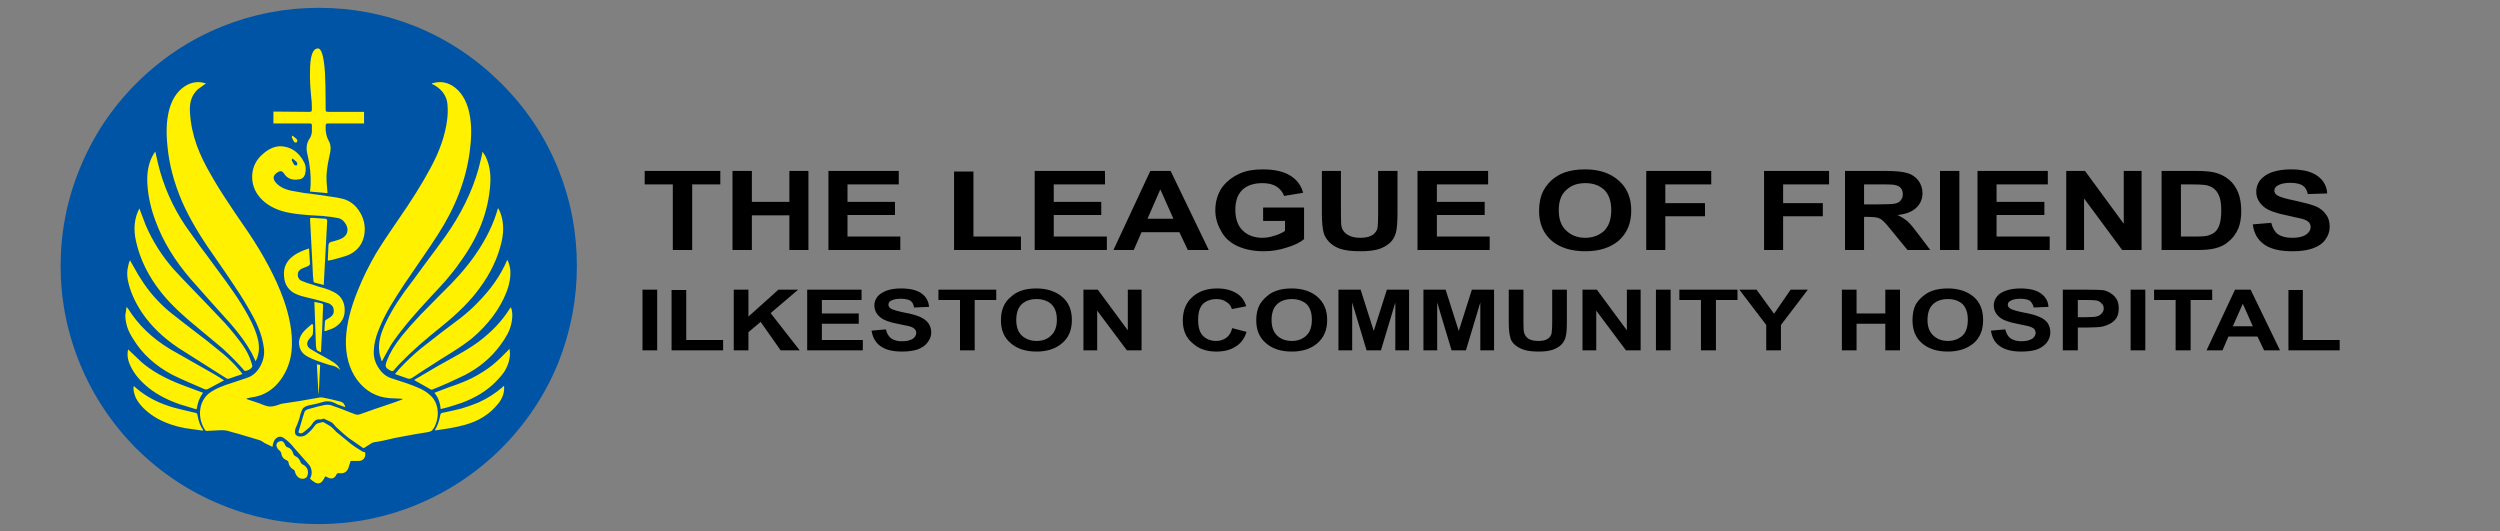 <?xml version="1.0" encoding="utf-8"?>
<!-- Generator: Adobe Illustrator 15.1.0, SVG Export Plug-In . SVG Version: 6.00 Build 0)  -->
<!DOCTYPE svg PUBLIC "-//W3C//DTD SVG 1.1//EN" "http://www.w3.org/Graphics/SVG/1.1/DTD/svg11.dtd">
<svg version="1.1" xmlns="http://www.w3.org/2000/svg" xmlns:xlink="http://www.w3.org/1999/xlink" x="0px" y="0px" width="400px"
	 height="85px" viewBox="0 0 400 85" enable-background="new 0 0 400 85" xml:space="preserve">
<rect x="0" y="0" width="400" height="85" fill="#808080" stroke="none"/>
<g id="Layer_3">
	<path fill-rule="evenodd" clip-rule="evenodd" fill="#0054A6" d="M92.3,42.55c0,5.367-1,10.55-3,15.55
		c-2.1,5.134-5.133,9.684-9.1,13.65c-3.967,3.934-8.517,6.95-13.65,9.05C61.583,82.833,56.4,83.85,51,83.85
		c-5.367,0-10.533-1.017-15.5-3.05c-5.167-2.1-9.733-5.116-13.7-9.05c-3.933-3.967-6.95-8.517-9.05-13.65
		c-2.033-5-3.05-10.183-3.05-15.55c0-5.4,1.017-10.583,3.05-15.55c2.1-5.167,5.117-9.717,9.05-13.65c3.967-3.967,8.534-7,13.7-9.1
		c4.967-2,10.133-3,15.5-3c5.4,0,10.583,1,15.55,3c5.133,2.1,9.684,5.133,13.65,9.1c3.966,3.933,7,8.483,9.1,13.65
		C91.3,31.967,92.3,37.15,92.3,42.55z"/>
</g>
<g id="Layer_1">
	<path fill-rule="evenodd" clip-rule="evenodd" fill="#FFF100" d="M81.65,43.25c0.067,1.1-0.133,2.25-0.6,3.45
		c-1.066,2.733-2.917,5.217-5.55,7.45c-0.833,0.666-1.883,1.399-3.15,2.199c-1.467,0.9-2.55,1.584-3.25,2.051
		c-0.7,0.433-1.75,1.116-3.15,2.05c-0.233,0.166-0.483,0.2-0.75,0.1c-0.267-0.1-0.934-0.333-2-0.7c0.566-0.699,0.9-1.083,1-1.149
		c0.867-0.934,1.917-1.917,3.15-2.95c0.7-0.533,1.833-1.417,3.4-2.65c1.767-1.333,2.717-2.05,2.85-2.149
		c1.066-0.834,1.967-1.634,2.7-2.4c2.2-2.2,3.8-4.483,4.8-6.85l0.1-0.1C81.433,42.067,81.583,42.617,81.65,43.25z M81.75,49.15
		c0.233,0.6,0.283,1.316,0.15,2.149c-0.1,0.733-0.333,1.45-0.7,2.15c-0.3,0.566-0.7,1.184-1.2,1.85c-1.433,1.934-3.3,3.5-5.6,4.7
		c-0.7,0.333-1.55,0.733-2.55,1.2c-1.133,0.5-2,0.866-2.6,1.1c-0.133,0.066-0.25,0.066-0.35,0l-2.65-1.5
		c1.967-1.166,3.183-1.883,3.65-2.149c0.767-0.434,1.9-1.067,3.4-1.9c1.3-0.733,2.383-1.417,3.25-2.05c2.133-1.601,3.8-3.367,5-5.3
		L81.75,49.15z M81.5,57.45c-0.133,0.7-0.4,1.366-0.8,2c-0.333,0.5-0.784,1.033-1.35,1.6c-1.434,1.467-3.3,2.617-5.6,3.45
		c-0.367,0.134-0.833,0.283-1.4,0.45c-0.633,0.2-1.117,0.333-1.45,0.399l-0.4,0.101c-0.067-1.033-0.4-1.9-1-2.601L72,61.9
		c1.4-0.467,2.567-0.934,3.5-1.4c1.233-0.634,2.317-1.316,3.25-2.05c0.367-0.3,0.8-0.684,1.3-1.15
		c0.267-0.267,0.684-0.684,1.25-1.25l0.2-0.25C81.633,56.333,81.633,56.884,81.5,57.45z M75.2,18.65c0.267,1.6,0.25,3.483-0.05,5.65
		c-0.6,4.5-2.3,8.917-5.1,13.25c-0.633,1-1.517,2.317-2.65,3.95c-1.333,1.934-2.233,3.25-2.7,3.95
		c-0.967,1.467-1.717,2.649-2.25,3.55c-0.767,1.3-1.383,2.55-1.85,3.75c-0.5,1.2-0.767,2.35-0.8,3.45
		c-0.033,0.899,0.2,1.75,0.7,2.55c0.567,0.934,1.3,1.533,2.2,1.8c1.833,0.566,3.167,1.033,4,1.4c0.867,0.333,1.583,0.767,2.15,1.3
		c0.633,0.566,1.017,1.316,1.15,2.25c0.133,0.9-0.017,1.816-0.45,2.75c-0.133,0.267-0.283,0.483-0.45,0.65
		c-0.2,0.133-0.434,0.216-0.7,0.25c-0.967,0.133-2.667,0.433-5.1,0.899c-1.5,0.367-2.633,0.601-3.4,0.7
		c-0.233,0.033-0.483,0.15-0.75,0.35l-0.7,0.45c-0.167,0.134-0.3,0.167-0.4,0.101c-0.9-0.634-1.667-1.167-2.3-1.601
		c-0.267-0.2-0.733-0.6-1.4-1.2c-0.467-0.399-0.767-0.699-0.9-0.899c-0.167-0.233-0.417-0.417-0.75-0.55
		c-0.367-0.167-0.65-0.301-0.85-0.4c-0.067-0.033-0.167-0.017-0.3,0.05c-0.2,0.066-0.333,0.084-0.4,0.05
		c-0.3-0.033-0.566,0.051-0.8,0.25c-0.133,0.101-0.317,0.334-0.55,0.7c-0.233,0.3-0.617,0.65-1.15,1.05
		c-0.367,0.301-0.667,0.317-0.9,0.051c0.567-1.967,0.867-2.967,0.9-3c0.033-0.233,0.15-0.417,0.35-0.551
		c0.1-0.066,0.283-0.133,0.55-0.199c1.034-0.301,1.833-0.5,2.4-0.601c0.367-0.066,0.716-0.05,1.05,0.05
		c0.733,0.233,1.8,0.634,3.2,1.2c0.133,0.066,0.35,0.15,0.65,0.25c0.233,0.066,0.467,0.066,0.7,0c1.267-0.467,3.15-1.116,5.65-1.95
		l1.2-0.449L64.35,63.8l-2.05-0.1c-2.1-0.167-3.816-1.134-5.15-2.9c-1.3-1.8-1.9-4-1.8-6.6c0.1-2.334,0.75-4.95,1.95-7.851
		c0.733-1.833,1.667-3.733,2.8-5.7c0.933-1.533,2.083-3.283,3.45-5.25c2.233-3.2,4.017-6.05,5.35-8.55
		c1.467-2.7,2.35-5.283,2.65-7.75c0.1-0.733,0.117-1.517,0.05-2.35c-0.1-1.3-0.783-2.333-2.05-3.1l-0.4-0.2l-0.05-0.1
		c1.367-0.434,2.617-0.2,3.75,0.7C74.083,15.05,74.867,16.583,75.2,18.65z M52,11.75c0.067,1.367,0.1,2.95,0.1,4.75v0.8
		c0,0.3,0.017,0.467,0.05,0.5c0.067,0.067,0.217,0.1,0.45,0.1h5.65v1.85h-5.7c-0.167,0-0.283,0.017-0.35,0.05
		c-0.067,0.067-0.1,0.2-0.1,0.4c-0.033,0.9,0.133,1.683,0.5,2.35c0.2,0.333,0.3,0.733,0.3,1.2c0,0.3-0.066,0.717-0.2,1.25
		c-0.367,1.633-0.517,2.95-0.45,3.95l0.15,1.95l-2.8-0.25l0.1-1.05c0.066-1.567-0.1-3.184-0.5-4.85c-0.267-1.033-0.15-1.9,0.35-2.6
		c0.2-0.3,0.317-0.65,0.35-1.05c0-0.5,0-0.883,0-1.15c0-0.067-0.066-0.133-0.2-0.2c-0.034,0-0.133,0-0.3,0h-5.65v-1.9l5.75,0.05
		c0.167,0,0.283-0.033,0.35-0.1c0.033-0.066,0.05-0.2,0.05-0.4c0-0.8-0.033-1.4-0.1-1.8c-0.167-1.633-0.233-3.017-0.2-4.15
		c0-2.434,0.417-3.667,1.25-3.7C51.45,7.717,51.833,9.05,52,11.75z M45,23.4c1.6,0.1,2.817,0.95,3.65,2.55
		c0.3,0.566,0.35,1.216,0.15,1.95c-0.167,0.5-0.5,0.767-1,0.8l-0.4,0.05c-0.833,0.033-1.467-0.267-1.9-0.9
		c-0.167-0.267-0.333-0.417-0.5-0.45s-0.35,0.017-0.55,0.15c-0.8,0.467-0.883,1.05-0.25,1.75c0.6,0.633,1.466,1.05,2.6,1.25
		c0.534,0.1,1.2,0.217,2,0.35c0.434,0.033,1.1,0.117,2,0.25c0.467,0.067,1.15,0.167,2.05,0.3c0.767,0.1,1.417,0.216,1.95,0.35
		c1.2,0.3,2.15,1.05,2.85,2.25c0.667,1.167,0.867,2.4,0.6,3.7c-0.267,1.267-0.967,2.217-2.1,2.85c-0.333,0.2-0.933,0.417-1.8,0.65
		c-0.9,0.267-1.533,0.417-1.9,0.45l0.1-2.4c0-0.333,0.15-0.533,0.45-0.6c0.3-0.067,0.75-0.2,1.35-0.4
		c0.433-0.167,0.75-0.383,0.95-0.65c0.2-0.233,0.3-0.55,0.3-0.95c-0.033-0.4-0.184-0.767-0.45-1.1c-0.267-0.367-0.6-0.6-1-0.7
		c-0.633-0.133-1.483-0.25-2.55-0.35c-1.333-0.066-2.333-0.133-3-0.2c-1.167-0.1-2.167-0.25-3-0.45
		c-1.733-0.433-3.083-1.217-4.05-2.35c-0.867-1.033-1.267-2.216-1.2-3.55c0.1-1.367,0.667-2.483,1.7-3.35
		C43.017,23.783,44,23.367,45,23.4z M46.8,21.7c0.467,0.367,0.717,0.583,0.75,0.65c0.034,0.033,0.034,0.1,0,0.2
		c0,0.1-0.017,0.167-0.05,0.2c-0.067,0.033-0.15,0.05-0.25,0.05c-0.067,0-0.117-0.017-0.15-0.05c-0.1-0.133-0.233-0.383-0.4-0.75
		c-0.034,0-0.034-0.033,0-0.1C46.733,21.767,46.767,21.7,46.8,21.7z M52.35,35.35L51.8,45.6c-0.667-0.166-1.167-0.3-1.5-0.399
		c-0.033,0-0.066-0.033-0.1-0.101c-0.034-0.066-0.05-0.116-0.05-0.149c-0.066-0.533-0.117-1.334-0.15-2.4l-0.4-7.65
		c0.167-0.033,0.267-0.05,0.3-0.05L52.1,35C52.267,35.033,52.35,35.15,52.35,35.35z M46.7,25.55c-0.034,0.067-0.034,0.117,0,0.15
		c0.167,0.333,0.3,0.566,0.4,0.7c0.033,0.033,0.083,0.05,0.15,0.05c0.1,0.033,0.183,0.033,0.25,0c0.033-0.034,0.05-0.117,0.05-0.25
		c0.034-0.1,0.034-0.15,0-0.15c-0.033-0.1-0.283-0.333-0.75-0.7C46.767,25.383,46.733,25.45,46.7,25.55z M48.25,43
		c-0.433,0.233-0.633,0.583-0.6,1.05c0,0.2,0.067,0.384,0.2,0.55c0.1,0.167,0.25,0.284,0.45,0.351c0.434,0.2,1.117,0.434,2.05,0.7
		c0.333,0.133,0.833,0.283,1.5,0.449c0.633,0.2,1.133,0.4,1.5,0.601c0.566,0.267,1,0.633,1.3,1.1c0.333,0.5,0.5,1.084,0.5,1.75
		c0.033,1.2-0.483,2.134-1.55,2.8c-0.333,0.2-0.867,0.417-1.6,0.65l-0.1-0.1c0.067-0.967,0.1-1.467,0.1-1.5
		c0-0.101,0.067-0.184,0.2-0.25c0.233-0.134,0.4-0.233,0.5-0.301c0.5-0.3,0.733-0.683,0.7-1.149c0-0.267-0.066-0.5-0.2-0.7
		c-0.167-0.2-0.35-0.35-0.55-0.45c-0.333-0.1-0.717-0.217-1.15-0.35c-0.467-0.134-0.833-0.233-1.1-0.3
		c-0.066,0-0.55-0.117-1.45-0.351c-0.6-0.133-1.083-0.283-1.45-0.45c-0.6-0.233-1.083-0.6-1.45-1.1s-0.566-1.1-0.6-1.8
		c-0.133-1.4,0.4-2.517,1.6-3.35c0.633-0.434,1.434-0.8,2.4-1.1l0.15,2.5c0,0.033-0.033,0.083-0.1,0.15
		c-0.067,0.067-0.117,0.117-0.15,0.15C48.85,42.75,48.483,42.9,48.25,43z M51.65,48.65c0.033,0.066,0.05,0.116,0.05,0.149
		c-0.034,0.867-0.083,2.134-0.15,3.8l-0.2,3.75c-0.367-0.133-0.583-0.25-0.65-0.35c-0.067-0.066-0.117-0.3-0.15-0.7l-0.25-7
		c0.767,0.167,1.167,0.25,1.2,0.25C51.567,48.583,51.617,48.616,51.65,48.65z M79.75,33.35c0.8,1.566,0.967,3.35,0.5,5.35
		c-0.6,2.6-1.783,5.083-3.55,7.45c-1.4,1.933-3.383,3.933-5.95,6c-2.8,2.233-4.967,4.149-6.5,5.75c-0.3,0.267-0.7,0.699-1.2,1.3
		c-0.066,0.1-0.133,0.149-0.2,0.149c-0.067,0.034-0.15,0.034-0.25,0c-0.5-0.233-0.783-0.449-0.85-0.649
		c-0.1-0.167-0.033-0.533,0.2-1.101c0.433-1.133,1.2-2.399,2.3-3.8c0.867-1.066,1.883-2.217,3.05-3.45
		c0.733-0.767,1.8-1.85,3.2-3.25c1.233-1.199,2.217-2.216,2.95-3.05c1.033-1.167,1.917-2.283,2.65-3.35
		c1.7-2.467,2.883-4.9,3.55-7.3L79.75,33.35z M76.9,25.65c0.2-0.8,0.3-1.267,0.3-1.4c0.233,0.4,0.367,0.6,0.4,0.6
		c0.667,1.267,0.95,2.75,0.85,4.45c-0.133,2.333-0.65,4.617-1.55,6.85c-0.8,1.967-1.933,3.95-3.4,5.95
		c-0.6,0.867-1.317,1.784-2.15,2.75C70.883,45.384,70.1,46.233,69,47.4c-1.5,1.633-2.55,2.8-3.15,3.5
		c-1.133,1.333-2.1,2.566-2.9,3.699c-0.267,0.367-0.55,0.834-0.85,1.4c-0.167,0.3-0.434,0.783-0.8,1.45l-0.15,0.3h-0.1
		c-0.1-0.3-0.167-0.533-0.2-0.7c-0.1-0.267-0.15-0.5-0.15-0.7c-0.167-1.033,0-2.199,0.5-3.5c0.733-1.866,1.9-3.916,3.5-6.149
		c0.667-0.867,1.75-2.334,3.25-4.4c1.4-1.867,2.483-3.333,3.25-4.4c2.533-3.566,4.316-7.183,5.35-10.85
		C76.65,26.683,76.767,26.217,76.9,25.65z M24.85,24.25c0.1,0.467,0.25,1.133,0.45,2c0.867,3.533,2.317,6.817,4.35,9.85
		c0.633,0.9,1.417,2,2.35,3.3c0.567,0.733,1.383,1.833,2.45,3.3c1.333,1.8,2.25,3.066,2.75,3.8c1,1.434,1.833,2.767,2.5,4
		c0.833,1.5,1.367,2.816,1.6,3.95c0.233,1.133,0.15,2.149-0.25,3.05l-0.15,0.3c-0.367-0.733-0.583-1.184-0.65-1.35
		c-0.833-1.5-1.95-3.05-3.35-4.65c-0.7-0.8-1.75-1.967-3.15-3.5c-1.433-1.6-2.483-2.783-3.15-3.55c-2.633-3.033-4.533-6.15-5.7-9.35
		c-0.733-1.933-1.167-3.833-1.3-5.7c-0.167-2.034,0.167-3.733,1-5.1L24.85,24.25z M30.4,18.05c0.1,1.733,0.467,3.483,1.1,5.25
		c0.533,1.467,1.3,3.05,2.3,4.75c0.767,1.367,1.733,2.917,2.9,4.65c0.133,0.233,1.15,1.733,3.05,4.5c2.5,3.733,4.35,7.233,5.55,10.5
		c1.034,2.866,1.5,5.45,1.4,7.75c-0.067,1.767-0.55,3.366-1.45,4.8s-2.05,2.417-3.45,2.95c-0.267,0.1-0.617,0.2-1.05,0.3
		c-0.467,0.066-0.817,0.134-1.05,0.2l-0.25,0.05v0.1l1.95,0.65c0.2,0.066,0.5,0.184,0.9,0.35c0.367,0.134,0.684,0.2,0.95,0.2
		c0.233,0,0.533-0.05,0.9-0.149c0.467-0.167,0.767-0.267,0.9-0.301c0.667-0.1,1.65-0.25,2.95-0.449
		c1.767-0.301,2.817-0.483,3.15-0.551c0.233-0.033,0.55,0,0.95,0.101c0.533,0.1,1.316,0.283,2.35,0.55c0.433,0.1,0.7,0.4,0.8,0.9
		c-0.4-0.134-0.683-0.233-0.85-0.301c-0.333-0.1-0.6-0.216-0.8-0.35c-0.667-0.333-1.35-0.384-2.05-0.15
		c-0.5,0.167-1.2,0.334-2.1,0.5c-0.434,0.101-0.75,0.25-0.95,0.45c-0.167,0.233-0.317,0.584-0.45,1.05
		c-0.133,0.634-0.383,1.351-0.75,2.15c-0.133,0.366-0.15,0.684-0.05,0.95c0.133,0.233,0.367,0.366,0.7,0.399
		c0.533,0.034,1-0.166,1.4-0.6c0.167-0.134,0.367-0.333,0.6-0.6c0.333-0.434,0.517-0.667,0.55-0.7c0.1-0.101,0.2-0.167,0.3-0.2
		c0.067-0.033,0.317-0.1,0.75-0.2c0.1-0.033,0.167-0.033,0.2,0c0.667,0.367,1.083,0.617,1.25,0.75c0.2,0.167,0.467,0.434,0.8,0.8
		c1.2,1,2.017,1.667,2.45,2c0.233,0.2,0.817,0.584,1.75,1.15c0.033,0.033,0.1,0.05,0.2,0.05c0.033,0.033,0.1,0.05,0.2,0.05
		c0.1,0.367,0.05,0.7-0.15,1c-0.2,0.267-0.483,0.4-0.85,0.4c-0.133,0-0.566,0-1.3,0l-0.3,0.95c-0.1,0.366-0.283,0.649-0.55,0.85
		c-0.3,0.167-0.617,0.217-0.95,0.15c-0.066,0-0.133,0-0.2,0c-0.1,0.033-0.167,0.066-0.2,0.1c-0.167,0.367-0.367,0.601-0.6,0.7
		c-0.233,0.1-0.517,0.066-0.85-0.1l-0.4-0.2c-0.233,0.434-0.383,0.684-0.45,0.75c-0.167,0.233-0.383,0.366-0.65,0.399
		c-0.233,0-0.467-0.083-0.7-0.25c-0.167-0.1-0.383-0.267-0.65-0.5c0.233-0.433,0.316-0.85,0.25-1.25c-0.033-0.399-0.2-0.767-0.5-1.1
		c-0.667-0.733-1.067-1.184-1.2-1.35c-0.633-0.733-1-1.15-1.1-1.25c-0.4-0.534-0.917-1.034-1.55-1.5
		c-0.433-0.334-0.833-0.367-1.2-0.101c-0.4,0.267-0.633,0.75-0.7,1.45c-0.567-0.267-0.983-0.467-1.25-0.6
		c-0.333-0.233-0.583-0.384-0.75-0.45c-2.633-0.8-4.35-1.3-5.15-1.5c-0.3-0.101-0.767-0.134-1.4-0.101c-0.267,0-0.6,0.017-1,0.051
		c-0.566,0.033-0.9,0.05-1,0.05c-0.1,0-0.183-0.05-0.25-0.15C32.233,67.9,31.967,66.934,32,65.9c0.067-1.167,0.5-2.117,1.3-2.851
		c0.633-0.533,1.567-1.017,2.8-1.45c1.066-0.366,2.217-0.75,3.45-1.149c0.9-0.3,1.617-0.95,2.15-1.95c0.5-0.967,0.667-1.95,0.5-2.95
		c-0.2-1.5-0.75-3.1-1.65-4.8c-0.833-1.566-1.867-3.267-3.1-5.1c-0.633-0.967-1.75-2.601-3.35-4.9
		c-2.167-3.067-3.817-5.883-4.95-8.45c-1.3-3.033-2.083-5.983-2.35-8.85c-0.233-2.2-0.167-4.067,0.2-5.6
		c0.433-1.833,1.267-3.167,2.5-4c1.1-0.733,2.25-0.9,3.45-0.5c-0.733,0.533-1.167,0.85-1.3,0.95
		C30.683,15.167,30.267,16.417,30.4,18.05z M23.3,36c1.133,2.633,2.65,5.017,4.55,7.15c0.7,0.767,1.566,1.683,2.6,2.75
		c0.566,0.6,1.433,1.5,2.6,2.699c1.434,1.5,2.417,2.534,2.95,3.101c1.067,1.2,1.983,2.333,2.75,3.399c0.7,0.967,1.2,1.967,1.5,3
		c0.1,0.267,0.133,0.467,0.1,0.601c-0.067,0.133-0.2,0.267-0.4,0.399c-0.167,0.101-0.383,0.184-0.65,0.25
		c-0.066,0.034-0.15,0-0.25-0.1c-0.966-1.134-2.15-2.333-3.55-3.6c-0.7-0.601-1.983-1.667-3.85-3.2c-1.3-1.066-2.316-1.95-3.05-2.65
		c-1.1-1.033-2.033-2.033-2.8-3c-2.066-2.6-3.417-5.35-4.05-8.25c-0.433-1.933-0.25-3.667,0.55-5.2
		C22.9,34.95,23.233,35.833,23.3,36z M22.55,44.65c1.233,1.966,2.767,3.716,4.6,5.25c1.333,1.066,3.333,2.616,6,4.649
		c1.167,0.934,2.05,1.65,2.65,2.15c0.934,0.8,1.733,1.6,2.4,2.399c0.133,0.134,0.333,0.384,0.6,0.75
		c-1.033,0.367-1.767,0.617-2.2,0.75c-0.1,0.034-0.217,0.017-0.35-0.05c-4.633-2.934-7.183-4.55-7.65-4.85
		c-2.467-1.634-4.434-3.533-5.9-5.7c-1.167-1.767-1.917-3.5-2.25-5.2c-0.1-0.533-0.117-1.1-0.05-1.7c0.1-0.633,0.233-1.116,0.4-1.45
		c0.2,0.333,0.483,0.833,0.85,1.5C21.983,43.75,22.283,44.25,22.55,44.65z M20.5,49.4c1.6,2.566,3.833,4.716,6.7,6.449
		c0.966,0.567,2.167,1.25,3.6,2.051c0.8,0.466,2,1.149,3.6,2.05c0.333,0.2,0.817,0.5,1.45,0.899c-0.167,0.101-0.35,0.2-0.55,0.301
		c-0.466,0.233-1.15,0.6-2.05,1.1c-0.2,0.066-0.35,0.083-0.45,0.05c-1.167-0.5-2.05-0.883-2.65-1.149c-1-0.434-1.867-0.834-2.6-1.2
		c-2.7-1.434-4.767-3.316-6.2-5.65c-0.434-0.666-0.75-1.283-0.95-1.85c-0.233-0.7-0.35-1.384-0.35-2.05
		c0.034-0.167,0.067-0.367,0.1-0.601c0.067-0.434,0.1-0.666,0.1-0.7L20.5,49.4z M22.6,57.9c1.633,1.433,3.816,2.666,6.55,3.699
		l3.35,1.25c-0.033,0-0.167,0.2-0.4,0.601c-0.133,0.267-0.233,0.483-0.3,0.649c-0.1,0.267-0.216,0.733-0.35,1.4
		c-1.667-0.5-2.55-0.767-2.65-0.8c-1.933-0.667-3.566-1.517-4.9-2.55c-1.4-1.101-2.4-2.284-3-3.551
		c-0.467-0.933-0.6-1.833-0.4-2.699c0.233,0.233,0.583,0.566,1.05,1C21.95,57.3,22.3,57.634,22.6,57.9z M25.15,66.95
		c-1.433-0.834-2.5-1.8-3.2-2.9c-0.333-0.533-0.534-1.149-0.6-1.85c0-0.033,0.017-0.184,0.05-0.45l0.45,0.4
		c1.6,1.366,3.566,2.383,5.9,3.05c0.6,0.166,1.767,0.45,3.5,0.85c0.1,0.033,0.183,0.066,0.25,0.101c0.067,0.066,0.1,0.166,0.1,0.3
		c0.167,0.967,0.467,1.75,0.9,2.35L32.45,68.9l-2.85-0.4C27.967,68.2,26.483,67.684,25.15,66.95z M70.8,66.05
		c1.133-0.233,2.1-0.45,2.9-0.649c1.033-0.301,1.983-0.634,2.85-1c1.467-0.667,2.767-1.5,3.9-2.5l0.2-0.2
		c0.1,1.033-0.217,2-0.95,2.899c-1.333,1.667-3.133,2.801-5.4,3.4c-0.6,0.167-1.35,0.333-2.25,0.5c-1.033,0.167-1.8,0.283-2.3,0.35
		c-0.033,0.034-0.067,0.034-0.1,0L69.6,68.8c0.4-0.666,0.683-1.467,0.85-2.399C70.483,66.2,70.6,66.083,70.8,66.05z M51.2,58.9
		L51,62.95h-0.05L50.7,58.3c0.3,0.033,0.466,0.066,0.5,0.101C51.233,58.434,51.233,58.6,51.2,58.9z M54.45,59.25
		c-0.267-0.333-0.633-0.566-1.1-0.7c-0.567-0.133-0.983-0.25-1.25-0.35c-0.633-0.233-1.117-0.4-1.45-0.5
		c-0.533-0.2-0.983-0.4-1.35-0.601c-0.8-0.399-1.267-0.983-1.4-1.75c-0.167-0.733,0.033-1.466,0.6-2.199
		c0.167-0.2,0.4-0.434,0.7-0.7c0.3-0.267,0.533-0.467,0.7-0.601l0.2,0.101c0,0.833-0.017,1.333-0.05,1.5
		c0,0.066-0.05,0.166-0.15,0.3s-0.233,0.283-0.4,0.45c-0.267,0.333-0.383,0.633-0.35,0.899c0.033,0.301,0.217,0.551,0.55,0.75
		c0.633,0.4,1.6,0.95,2.9,1.65c0.6,0.333,1.017,0.616,1.25,0.85C54.05,58.483,54.25,58.783,54.45,59.25z M45.3,70.7
		c0.133,0.1,0.233,0.25,0.3,0.45c0.066,0.133,0.133,0.233,0.2,0.3c0.067,0.066,0.167,0.116,0.3,0.149
		c0.4,0.134,0.683,0.483,0.85,1.051c0.033,0.133,0.117,0.233,0.25,0.3c0.433,0.2,0.733,0.533,0.9,1c0.033,0.133,0.133,0.25,0.3,0.35
		c0.3,0.134,0.533,0.334,0.7,0.601c0.167,0.3,0.217,0.616,0.15,0.949c-0.033,0.233-0.117,0.417-0.25,0.551
		c-0.167,0.133-0.35,0.199-0.55,0.199c-0.267,0.034-0.534-0.066-0.8-0.3c-0.233-0.233-0.383-0.5-0.45-0.8
		c-0.034-0.2-0.133-0.333-0.3-0.4c-0.433-0.267-0.683-0.649-0.75-1.149c0-0.101-0.083-0.2-0.25-0.3c-0.533-0.2-0.833-0.584-0.9-1.15
		c-0.033-0.134-0.117-0.267-0.25-0.4c-0.2-0.133-0.35-0.316-0.45-0.55c-0.1-0.233-0.1-0.434,0-0.6c0.1-0.2,0.284-0.316,0.55-0.351
		C45.017,70.533,45.167,70.566,45.3,70.7z"/>
</g>
<g id="Layer_1_1_">
	<path fill-rule="evenodd" clip-rule="evenodd" d="M367.75,27.15c1.292,0.129,2.309,0.463,3.05,1c0.967,0.7,1.483,1.633,1.55,2.8
		l-3.1,0.1c-0.134-0.633-0.4-1.083-0.8-1.35c-0.191-0.132-0.425-0.232-0.7-0.3c-0.349-0.1-0.766-0.15-1.25-0.15
		c-0.934,0-1.634,0.15-2.1,0.45c-0.334,0.2-0.5,0.466-0.5,0.8c0,0.3,0.149,0.55,0.449,0.75c0.4,0.267,1.351,0.55,2.851,0.85
		c0.189,0.04,0.372,0.081,0.55,0.125c1.168,0.256,2.085,0.515,2.75,0.775c0.7,0.3,1.25,0.733,1.65,1.3c0.399,0.5,0.6,1.167,0.6,2
		c0,0.733-0.233,1.417-0.7,2.05s-1.149,1.1-2.05,1.4c-0.628,0.217-1.378,0.359-2.25,0.425c-0.332,0.017-0.683,0.025-1.05,0.025
		c-1.934,0-3.417-0.367-4.45-1.1s-1.634-1.8-1.8-3.2l2.95-0.25c0.199,0.833,0.566,1.45,1.1,1.85c0.566,0.367,1.316,0.55,2.25,0.55
		c0.367,0,0.7-0.025,1-0.075c0.49-0.077,0.89-0.218,1.2-0.425c0.5-0.333,0.75-0.75,0.75-1.25c0-0.3-0.101-0.55-0.3-0.75
		c-0.233-0.233-0.601-0.417-1.101-0.55c-0.128-0.035-0.312-0.077-0.55-0.125c-0.443-0.11-1.076-0.251-1.9-0.425
		c-1.666-0.333-2.833-0.75-3.5-1.25c-0.899-0.7-1.35-1.55-1.35-2.55c0-0.633,0.2-1.233,0.6-1.8c0.467-0.567,1.101-1,1.9-1.3
		c0.9-0.3,1.9-0.45,3-0.45C366.942,27.1,367.358,27.117,367.75,27.15z M368.45,46.4v8h5.899v1.649h-8.199V46.4H368.45z
		 M342.65,27.35V40h-3.101l-6.1-8.25V40H330.6V27.35h3l6.2,8.45v-8.45H342.65z M327.65,29.5h-8.2v2.8h7.649v2.1h-7.649v3.45h8.5V40
		H316.4V27.35h11.25V29.5z M333.85,46.35c1.434,0,2.367,0.034,2.801,0.101c0.666,0.166,1.233,0.5,1.699,1
		c0.434,0.467,0.65,1.083,0.65,1.85c0,0.634-0.116,1.15-0.35,1.55c-0.267,0.4-0.617,0.717-1.051,0.95
		c-0.366,0.2-0.767,0.351-1.199,0.45c-0.534,0.1-1.351,0.15-2.45,0.15h-1.5v3.649h-2.4v-9.7H333.85z M332.45,48v2.75h1.25
		c0.967,0,1.6-0.05,1.899-0.15c0.301-0.1,0.534-0.267,0.7-0.5c0.2-0.199,0.3-0.449,0.3-0.75c0-0.366-0.133-0.649-0.399-0.85
		c-0.233-0.267-0.55-0.417-0.95-0.45c-0.267-0.033-0.833-0.05-1.7-0.05H332.45z M327.75,49.1L325.4,49.2
		c-0.134-0.5-0.351-0.867-0.65-1.101c-0.366-0.199-0.866-0.3-1.5-0.3c-0.7,0-1.233,0.117-1.6,0.351c-0.267,0.133-0.4,0.333-0.4,0.6
		c0,0.233,0.116,0.434,0.35,0.6c0.301,0.2,1.017,0.417,2.15,0.65c1.134,0.2,1.983,0.434,2.55,0.7c0.566,0.233,1,0.55,1.3,0.95
		c0.301,0.433,0.45,0.949,0.45,1.55c0,0.566-0.184,1.1-0.55,1.6c-0.366,0.467-0.884,0.834-1.55,1.101
		c-0.667,0.233-1.517,0.35-2.55,0.35c-1.467,0-2.601-0.283-3.4-0.85c-0.8-0.534-1.283-1.367-1.45-2.5l2.3-0.2
		c0.134,0.633,0.417,1.116,0.851,1.45c0.467,0.3,1.033,0.449,1.7,0.449c0.733,0,1.316-0.133,1.75-0.399
		c0.366-0.267,0.55-0.584,0.55-0.95c0-0.2-0.066-0.4-0.2-0.6c-0.167-0.167-0.467-0.317-0.9-0.45l-1.85-0.4
		c-1.267-0.233-2.167-0.55-2.7-0.95c-0.7-0.533-1.05-1.199-1.05-2c0-0.5,0.167-0.966,0.5-1.399c0.3-0.4,0.783-0.717,1.45-0.95
		c0.666-0.233,1.434-0.35,2.3-0.35c1.467,0,2.566,0.267,3.3,0.8C327.316,47.517,327.717,48.233,327.75,49.1z M343.25,46.35v9.7
		h-2.35v-9.7H343.25z M358.1,30.8c0.334,0.833,0.5,1.833,0.5,3c0,1.034-0.149,1.934-0.449,2.7c-0.4,0.933-0.95,1.667-1.65,2.2
		c-0.5,0.466-1.217,0.816-2.15,1.05c-0.699,0.167-1.6,0.25-2.699,0.25h-5.801V27.35h5.601c1.233,0,2.2,0.083,2.899,0.25
		c0.9,0.233,1.667,0.617,2.301,1.15C357.283,29.283,357.767,29.967,358.1,30.8z M355.4,33.7c0-1-0.101-1.75-0.301-2.25
		c-0.199-0.534-0.483-0.95-0.85-1.25c-0.366-0.3-0.833-0.5-1.4-0.6c-0.5-0.067-1.35-0.1-2.55-0.1h-1.35v8.35h2.3
		c0.8,0,1.4-0.033,1.8-0.1c0.533-0.133,0.95-0.317,1.25-0.55c0.334-0.233,0.601-0.633,0.8-1.2C355.3,35.433,355.4,34.667,355.4,33.7
		z M344.65,46.35h9.3V48h-3.45v8.05h-2.4V48h-3.449V46.35z M360.1,46.35l4.7,9.7h-2.55l-1.05-2.2h-4.65l-0.95,2.2h-2.55l4.55-9.7
		H360.1z M360.45,52.2L358.85,48.6l-1.6,3.601H360.45z M300.65,29.5h-2.4v3.2h2.25c1.533,0,2.467-0.05,2.8-0.15
		c0.4-0.1,0.684-0.283,0.851-0.55c0.199-0.233,0.3-0.55,0.3-0.95c0-0.433-0.134-0.783-0.4-1.05c-0.233-0.233-0.616-0.383-1.149-0.45
		C302.733,29.517,301.983,29.5,300.65,29.5z M300.45,34.85c-0.334-0.1-0.851-0.15-1.55-0.15h-0.65V40h-3.05V27.35h6.45
		c1.633,0,2.816,0.117,3.55,0.35c0.7,0.2,1.283,0.6,1.75,1.2c0.434,0.6,0.649,1.267,0.649,2c0,0.934-0.333,1.717-1,2.35
		c-0.666,0.633-1.666,1.017-3,1.15c0.634,0.3,1.184,0.65,1.65,1.05c0.4,0.367,0.983,1.066,1.75,2.1l1.85,2.45H305.2l-2.25-2.75
		c-0.8-1-1.334-1.617-1.601-1.85C301.083,35.133,300.783,34.95,300.45,34.85z M285.3,34.6V40h-3.05V27.35h10.4v2.15H285.3v3h6.351
		v2.1H285.3z M289.25,46.35l-4.3,5.65v4.05H282.6V52l-4.3-5.65h2.75l2.8,3.851l2.65-3.851H289.25z M297.05,46.35v3.801h4.601V46.35
		H304v9.7h-2.35V51.8h-4.601v4.25h-2.35v-9.7H297.05z M313.5,27.35V40h-3.1V27.35H313.5z M309.3,48.65
		c-0.6,0.566-0.899,1.416-0.899,2.55c0,1.1,0.316,1.934,0.949,2.5c0.601,0.566,1.367,0.85,2.301,0.85c0.933,0,1.716-0.283,2.35-0.85
		c0.566-0.533,0.85-1.384,0.85-2.55c0-1.101-0.283-1.934-0.85-2.5c-0.6-0.534-1.384-0.801-2.35-0.801
		C310.684,47.85,309.9,48.116,309.3,48.65z M311.65,46.15c1.699,0,3.083,0.449,4.149,1.35c1,0.866,1.5,2.1,1.5,3.7
		c0,1.6-0.5,2.833-1.5,3.7c-1.066,0.899-2.45,1.35-4.149,1.35c-1.733,0-3.117-0.45-4.15-1.35c-1-0.867-1.5-2.084-1.5-3.65
		c0-1,0.167-1.833,0.5-2.5c0.3-0.5,0.667-0.934,1.1-1.3c0.467-0.4,0.967-0.7,1.5-0.9C309.833,46.283,310.684,46.15,311.65,46.15z
		 M257.8,33.65c0-1.467-0.383-2.566-1.149-3.3c-0.767-0.7-1.767-1.05-3-1.05c-1.267,0-2.284,0.367-3.051,1.1
		c-0.8,0.7-1.199,1.783-1.199,3.25c0,1.434,0.399,2.517,1.199,3.25c0.801,0.767,1.817,1.15,3.051,1.15c1.166,0,2.166-0.367,3-1.1
		C257.417,36.183,257.8,35.083,257.8,33.65z M258.95,28.85c1.366,1.167,2.05,2.783,2.05,4.85c0,2-0.667,3.6-2,4.8
		c-1.333,1.133-3.116,1.7-5.35,1.7c-2.267,0-4.067-0.567-5.4-1.7c-1.333-1.167-2-2.75-2-4.75c0-1.267,0.233-2.35,0.7-3.25
		c0.366-0.667,0.833-1.25,1.399-1.75c0.601-0.5,1.25-0.883,1.95-1.15c0.967-0.333,2.066-0.5,3.3-0.5
		C255.833,27.1,257.616,27.683,258.95,28.85z M250.7,46.35v5.101c0,1.2-0.066,2.017-0.2,2.45c-0.1,0.466-0.333,0.883-0.7,1.25
		c-0.333,0.333-0.783,0.6-1.35,0.8s-1.316,0.3-2.25,0.3c-1.101,0-1.95-0.116-2.55-0.35c-0.601-0.233-1.067-0.517-1.4-0.851
		c-0.333-0.333-0.533-0.684-0.6-1.05c-0.167-0.533-0.25-1.366-0.25-2.5v-5.15h2.35v5.25c0,0.834,0.033,1.367,0.1,1.601
		c0.101,0.399,0.334,0.733,0.7,1c0.4,0.233,0.934,0.35,1.601,0.35c0.666,0,1.166-0.116,1.5-0.35c0.333-0.233,0.533-0.517,0.6-0.851
		c0.066-0.433,0.1-0.983,0.1-1.649V46.35H250.7z M262.5,46.35v9.7h-2.35l-4.75-6.35v6.35h-2.2v-9.7h2.3l4.8,6.5v-6.5H262.5z
		 M273.8,29.5h-7.35v3h6.35v2.1h-6.35V40h-3.05V27.35H273.8V29.5z M268.7,48v-1.65h9.3V48h-3.45v8.05h-2.399V48H268.7z M267.3,46.35
		v9.7h-2.35v-9.7H267.3z M220.5,27.35h3.1V34c0,1.533-0.083,2.6-0.25,3.2c-0.166,0.633-0.466,1.167-0.899,1.6
		c-0.467,0.434-1.066,0.784-1.8,1.05c-0.801,0.233-1.784,0.35-2.95,0.35c-1.434,0-2.533-0.133-3.3-0.4
		c-0.733-0.267-1.317-0.633-1.75-1.1c-0.434-0.467-0.717-0.934-0.851-1.4c-0.2-0.733-0.3-1.8-0.3-3.2v-6.75h3.05v6.85
		c0,1.1,0.033,1.8,0.101,2.1c0.133,0.534,0.449,0.95,0.949,1.25c0.5,0.333,1.184,0.5,2.051,0.5c0.833,0,1.483-0.15,1.949-0.45
		c0.434-0.3,0.7-0.667,0.801-1.1c0.066-0.5,0.1-1.217,0.1-2.15V27.35z M205.6,35.35h-3.5V33.2h6.551v5.05
		c-0.601,0.533-1.517,0.983-2.75,1.35c-1.2,0.4-2.434,0.6-3.7,0.6c-1.566,0-2.95-0.267-4.15-0.8c-1.233-0.566-2.117-1.367-2.65-2.4
		c-0.633-1.067-0.95-2.183-0.95-3.35c0-1.333,0.333-2.517,1-3.55c0.7-1,1.683-1.783,2.95-2.35c0.967-0.433,2.167-0.65,3.6-0.65
		c1.9,0,3.384,0.333,4.45,1c1.066,0.667,1.75,1.583,2.05,2.75l-3.05,0.5c-0.233-0.633-0.634-1.133-1.2-1.5
		c-0.6-0.367-1.35-0.55-2.25-0.55c-1.366,0-2.433,0.35-3.2,1.05c-0.767,0.733-1.15,1.8-1.15,3.2c0,1.467,0.4,2.583,1.2,3.35
		c0.8,0.767,1.85,1.15,3.15,1.15c0.6,0,1.25-0.117,1.95-0.35c0.6-0.167,1.149-0.417,1.649-0.75V35.35z M204.15,46.55
		c0.699-0.267,1.533-0.399,2.5-0.399c1.733,0,3.116,0.449,4.149,1.35s1.55,2.134,1.55,3.7s-0.517,2.8-1.55,3.7
		c-1.033,0.899-2.399,1.35-4.1,1.35c-1.733,0-3.117-0.45-4.15-1.35c-1.033-0.867-1.55-2.084-1.55-3.65c0-1,0.184-1.833,0.55-2.5
		c0.267-0.467,0.634-0.9,1.101-1.3C203.083,47.05,203.583,46.75,204.15,46.55z M206.7,47.85c-0.967,0-1.75,0.267-2.351,0.801
		c-0.6,0.566-0.899,1.416-0.899,2.55c0,1.1,0.3,1.934,0.899,2.5c0.601,0.566,1.384,0.85,2.351,0.85c0.934,0,1.7-0.283,2.3-0.85
		s0.9-1.417,0.9-2.55c0-1.101-0.284-1.934-0.851-2.5C208.417,48.116,207.634,47.85,206.7,47.85z M217.7,46.35l2.1,6.601l2.101-6.601
		h3.55v9.7h-2.2V48.4l-2.3,7.649h-2.3L216.35,48.4v7.649h-2.199v-9.7H217.7z M237.55,34.4H229.9v3.45h8.449V40H226.8V27.35h11.3
		v2.15H229.9v2.8h7.649V34.4z M231.3,46.35l2.101,6.601l2.1-6.601h3.55v9.7h-2.2V48.4l-2.3,7.649h-2.3l-2.3-7.649v7.649h-2.2v-9.7
		H231.3z M176.8,29.5h-8.2v2.8h7.6v2.1h-7.6v3.45h8.5V40h-11.55V27.35h11.25V29.5z M169.95,47.5c1.033,0.866,1.55,2.1,1.55,3.7
		c0,1.6-0.517,2.833-1.55,3.7c-1.034,0.899-2.4,1.35-4.1,1.35c-1.733,0-3.117-0.45-4.15-1.35c-1.034-0.867-1.55-2.084-1.55-3.65
		c0-1,0.184-1.833,0.55-2.5c0.267-0.5,0.633-0.934,1.1-1.3c0.434-0.4,0.934-0.7,1.5-0.9c0.7-0.267,1.534-0.399,2.5-0.399
		C167.5,46.15,168.883,46.6,169.95,47.5z M165.85,47.85c-0.967,0-1.75,0.267-2.35,0.801c-0.6,0.566-0.9,1.416-0.9,2.55
		c0,1.1,0.3,1.934,0.9,2.5c0.633,0.566,1.417,0.85,2.35,0.85c0.967,0,1.733-0.283,2.3-0.85c0.633-0.566,0.95-1.417,0.95-2.55
		c0-1.101-0.3-1.934-0.9-2.5C167.6,48.116,166.817,47.85,165.85,47.85z M163.35,40h-10.7V27.45h3.1v10.4h7.6V40z M175.65,46.35
		l4.8,6.5v-6.5h2.2v9.7h-2.35l-4.75-6.35v6.35h-2.2v-9.7H175.65z M178.15,40l5.9-12.65h3.25L193.4,40h-3.35l-1.35-2.85h-6.05
		L181.4,40H178.15z M187.75,35l-2.1-4.7L183.6,35H187.75z M192.5,48.6c-0.533,0.534-0.8,1.384-0.8,2.551c0,1.233,0.267,2.1,0.8,2.6
		c0.533,0.533,1.233,0.8,2.1,0.8c0.6,0,1.133-0.166,1.6-0.5c0.466-0.333,0.783-0.85,0.95-1.55l2.3,0.6
		c-0.333,1.067-0.917,1.851-1.75,2.351c-0.8,0.533-1.833,0.8-3.1,0.8c-1.567,0-2.833-0.45-3.8-1.35
		c-1.033-0.867-1.55-2.067-1.55-3.601c0-1.633,0.517-2.899,1.55-3.8c1-0.9,2.317-1.35,3.95-1.35c1.433,0,2.6,0.35,3.5,1.05
		c0.533,0.434,0.917,1.033,1.15,1.8l-2.3,0.45c-0.133-0.5-0.434-0.884-0.9-1.15c-0.4-0.3-0.917-0.45-1.55-0.45
		C193.783,47.85,193.067,48.1,192.5,48.6z M135.6,32.3h7.6v2.1h-7.6v3.45h8.45V40h-11.5V27.35h11.25v2.15h-8.2V32.3z M126.3,27.35
		h3.05V40h-3.05v-5.55h-6V40h-3.1V27.35h3.1v4.95h6V27.35z M127.7,46.35l-4.4,3.75l4.65,5.95h-3.05l-3.2-4.55l-1.95,1.65v2.899
		h-2.35v-9.7h2.35v4.301l4.8-4.301H127.7z M140.4,47.45c0.3-0.367,0.783-0.684,1.45-0.95c0.667-0.233,1.433-0.35,2.3-0.35
		c1.467,0,2.567,0.267,3.3,0.8c0.733,0.533,1.133,1.25,1.2,2.149l-2.4,0.101c-0.067-0.5-0.267-0.867-0.6-1.101
		c-0.367-0.199-0.883-0.3-1.55-0.3c-0.667,0-1.2,0.117-1.6,0.351c-0.233,0.133-0.35,0.333-0.35,0.6c0,0.233,0.117,0.434,0.35,0.6
		c0.3,0.2,1.017,0.417,2.15,0.65c1.1,0.2,1.95,0.434,2.55,0.7c0.533,0.233,0.966,0.55,1.3,0.95c0.333,0.466,0.5,0.983,0.5,1.55
		s-0.2,1.1-0.6,1.6c-0.333,0.467-0.85,0.834-1.55,1.101c-0.7,0.233-1.55,0.35-2.55,0.35c-1.466,0-2.6-0.283-3.4-0.85
		c-0.8-0.567-1.283-1.4-1.45-2.5l2.3-0.2c0.133,0.633,0.417,1.116,0.85,1.45c0.433,0.3,1,0.449,1.7,0.449
		c0.767,0,1.35-0.133,1.75-0.399c0.367-0.267,0.55-0.584,0.55-0.95c0-0.233-0.083-0.434-0.25-0.6
		c-0.133-0.167-0.417-0.317-0.85-0.45l-1.9-0.4c-1.233-0.233-2.117-0.55-2.65-0.95c-0.7-0.533-1.05-1.199-1.05-2
		C139.9,48.35,140.067,47.884,140.4,47.45z M137.85,48h-6.35v2.15h5.9V51.8h-5.9V54.4h6.55v1.649h-8.9v-9.7h8.7V48z M150.15,46.35
		h9.25V48h-3.45v8.05h-2.35V48h-3.45V46.35z M115.25,29.5h-4.5V40h-3.1V29.5h-4.5v-2.15h12.1V29.5z M105.15,46.35v9.7h-2.35v-9.7
		H105.15z M109.8,46.4v8h5.9v1.649h-8.25V46.4H109.8z"/>
</g>
</svg>
